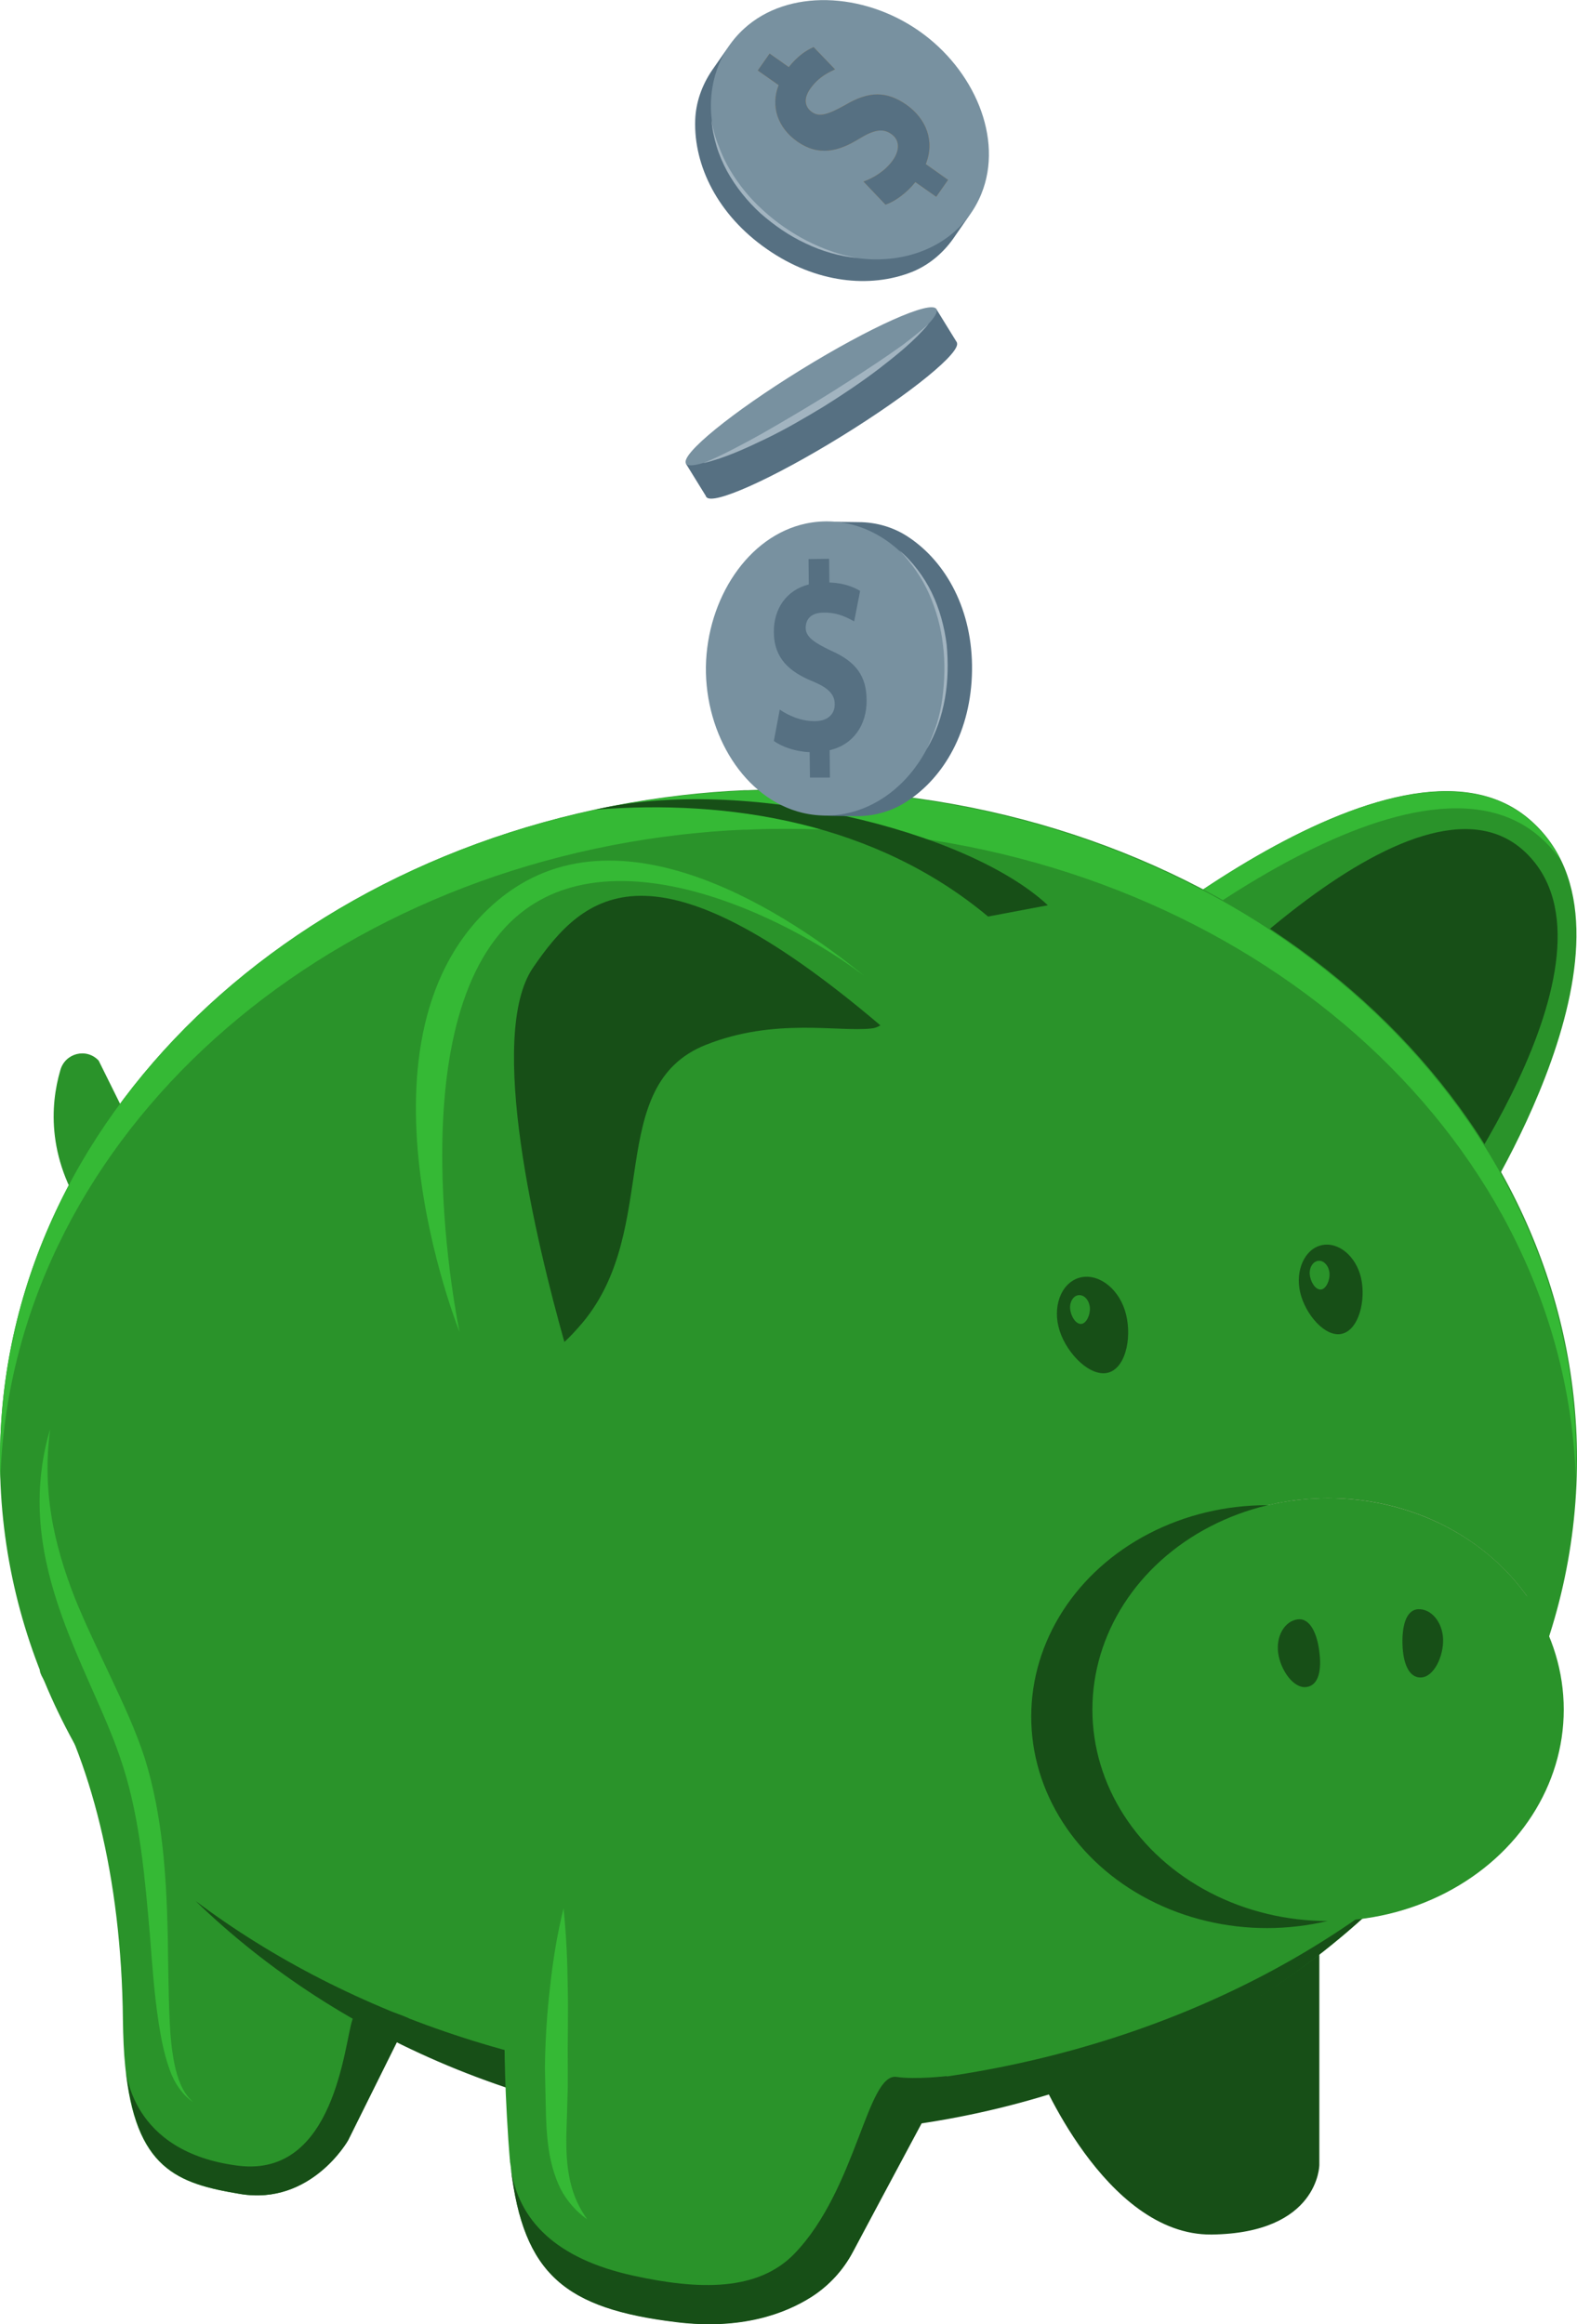 <?xml version="1.0" encoding="utf-8"?>
<!-- Generator: Adobe Illustrator 27.9.0, SVG Export Plug-In . SVG Version: 6.00 Build 0)  -->
<svg version="1.1" id="Layer_2_00000177464338594490160050000005497260046867056050_"
	 xmlns="http://www.w3.org/2000/svg" xmlns:xlink="http://www.w3.org/1999/xlink" x="0px" y="0px" viewBox="0 0 559.4 824.4"
	 style="enable-background:new 0 0 559.4 824.4;" xml:space="preserve">
<style type="text/css">
	.st0{fill:#174F17;}
	.st1{fill:#2A932A;}
	.st2{fill:#35B935;}
	.st3{fill:#F7BDC8;}
	.st4{fill:#567082;}
	.st5{fill:#7891A0;}
	.st6{fill:#A2B4C0;}
	.st7{fill:#C18639;}
</style>
<g>
	<g>
		<g>
			<path class="st0" d="M468,688.3v79.6c0,0-0.1,24.2-38.2,24.7c-38.1,0.4-61.8-58.4-61.8-58.4L468,688.3z"/>
			<path class="st1" d="M522.9,432c0,0,66.5-101.5,19.5-141.5s-155.3,53.5-166,64.6C365.6,366.3,522.9,432,522.9,432z"/>
			<path class="st2" d="M379.6,361.7c0.1-0.2,0.2-0.3,0.3-0.5c10.7-11.1,119.1-104.6,166-64.6c3,2.6,5.6,5.4,7.7,8.5
				c-2.7-5.4-6.3-10.3-11.3-14.5c-47-40-155.3,53.5-166,64.6C375,356.5,376.3,358.8,379.6,361.7z"/>
			<path class="st0" d="M507,435.7c0,0,72.8-95.9,34.3-133.2s-127.9,60.2-144.9,81.1C379.3,404.6,507,435.7,507,435.7z"/>
			<path class="st1" d="M15.4,595.6c16.5,28.2,27.7,69.6,28.2,121c0.1,5.9,0.3,11.3,0.8,16.1l0,0c3.5,36.7,18.5,41.8,40.7,45.5
				c25.2,4.2,38.3-19,38.3-19l21.5-43.3l6.8-13.8C151.8,702.1-1.1,567.4,15.4,595.6z"/>
			<path class="st1" d="M51.1,408.7L35,376.2c-4.3-4.6-11.9-2.7-13.6,3.4c-3.6,12.3-5.1,32.4,10.7,53.9
				C57.8,468.5,51.1,408.7,51.1,408.7z"/>
			<path class="st1" d="M0,517.6c0,131.2,125.2,237.6,279.7,237.6s279.7-106.4,279.7-237.6c0-121.9-108.1-222.4-247.3-236
				c-2.6-0.3-5.2-0.5-7.8-0.7c-8.1-0.6-16.2-0.9-24.5-0.9c-4,0-8.1,0.1-12,0.2c-0.9,0-1.8,0.1-2.6,0.1c-0.4,0-0.8,0-1.2,0
				c-7.3,0.3-14.5,0.9-21.6,1.7C105.4,297.7,0,397.2,0,517.6z"/>
			<path class="st0" d="M69.4,674.3c51.2,49.6,126.4,82.4,210.2,82.4s159-32.8,210.3-82.4c-54.5,41.1-128.7,66.3-210.3,66.3
				C198,740.5,124,715.3,69.4,674.3z"/>
			<path class="st2" d="M0,517.6c0,2.4,0,4.8,0.1,7.2c3.8-117.4,107.8-213.6,242-228.8c7.1-0.8,14.3-1.4,21.6-1.7c0.4,0,0.8,0,1.2,0
				c0.9,0,1.8-0.1,2.6-0.1c4-0.2,8-0.2,12-0.2c8.3,0,16.4,0.3,24.5,0.9c2.6,0.2,5.3,0.4,7.8,0.7C448.5,309,555.2,406.1,559,525
				c0.1-2.4,0.1-4.8,0.1-7.2c0-121.9-108.1-222.4-247.3-236c-2.6-0.3-5.2-0.5-7.8-0.7c-8.1-0.6-16.2-0.9-24.5-0.9
				c-4,0-8.1,0.1-12,0.2c-0.9,0-1.8,0.1-2.6,0.1c-0.4,0-0.8,0-1.2,0c-7.3,0.3-14.5,0.9-21.6,1.7C105.4,297.7,0,397.2,0,517.6z"/>
			<path class="st3" d="M390.4,586.9c13.5-27.2,45.7-46.4,83.3-46.4c27.2,0,51.6,10,68.1,25.9c-14.8-21-40.9-35-70.7-35
				C432.4,531.5,399.9,555,390.4,586.9z"/>
			<path class="st0" d="M461.2,458.4c1.8,7.8,8.9,16.1,14.8,14.7c6-1.4,8.6-11.9,6.8-19.8c-1.8-7.8-8.1-13-14.1-11.6
				C462.8,443.1,459.4,450.6,461.2,458.4z"/>
			<path class="st0" d="M375.9,472.1c2.7,8.3,11.1,16.7,17.5,14.7c6.4-2.1,8.3-13.8,5.6-22.1c-2.7-8.3-10-13.4-16.4-11.4
				C376.2,455.4,373.2,463.8,375.9,472.1z"/>
			<path class="st1" d="M379.6,464.2c0.2,2.5,1.9,5.5,3.9,5.4c1.9-0.1,3.3-3.3,3.1-5.8c-0.2-2.5-1.9-4.5-3.8-4.4
				C380.9,459.4,379.4,461.6,379.6,464.2z"/>
			<path class="st1" d="M464.6,452c0.2,2.5,1.9,5.5,3.9,5.4c1.9-0.1,3.3-3.3,3.1-5.8c-0.2-2.5-1.9-4.5-3.8-4.4
				C465.9,447.3,464.4,449.4,464.6,452z"/>
			<path class="st1" d="M180.3,758.8c0.2,2.3,0.3,4.5,0.5,6.6c0,0.3,0.1,0.7,0.1,1.1c0,0.3,0,0.5,0.1,0.8c0.1,0.5,0.1,1,0.2,1.4
				c0,0.1,0,0.2,0,0.2c4.5,37.8,19.3,49.9,58.8,54.7c22.9,2.8,38.4-3,47.9-9c6.3-4,11.4-9.7,14.9-16.3l33.3-63l-155.7-34.6
				C180.3,700.8,177.3,713,180.3,758.8z"/>
			<path class="st1" d="M163,472.4c0,0,13.3,25.7,37.3,3.5c2.1-1.9,4.2-4.2,6.5-6.9c28-33.7,7.5-84.1,43.7-98.5
				c24.4-9.7,46.8-4.5,58.7-5.8c1.2-0.1,2.2-0.5,3.2-1.1c3.9-2.4,4.8-8.4,0.9-11.9c-18.6-16.4-89.1-72.6-136.9-32
				C120.6,367,163,472.4,163,472.4z"/>
			<path class="st2" d="M163,472.4c0,0-23-109.6,20.1-147.2c34.2-29.8,95.1-0.6,123.4,20.9c-25.1-20.5-87-63.2-130.3-26.4
				C120.6,367,163,472.4,163,472.4z"/>
			<path class="st0" d="M200.2,476c2.1-1.9,4.2-4.2,6.5-6.9c28-33.7,7.5-84.1,43.7-98.5c24.4-9.7,46.8-4.5,58.7-5.8
				c1.2-0.1,2.2-0.5,3.2-1.1c-80.8-68.6-105-47.1-123.2-20.5C172.5,367.4,190.4,441.2,200.2,476z"/>
			<path class="st0" d="M371.7,321.1c-29-27-108.6-46-160.6-33.9c47.4-3.8,99.4,4.5,139.4,37.9L371.7,321.1z"/>
			<g>
				<path class="st2" d="M208.3,787.2c-2.8-3.9-4.7-8.1-5.8-12.5c-1.1-4.3-1.5-8.8-1.6-13.3s0.2-9.1,0.3-13.9
					c0.1-2.4,0.1-4.7,0.2-7.1v-7c-0.1-9.3,0.2-18.7,0-28.1c-0.1-9.4-0.5-18.9-1.5-28.4c-2.3,9.3-3.8,18.7-4.8,28.1
					c-1.1,9.4-1.7,18.9-1.8,28.5l0.3,14.1c0.1,4.7,0.3,9.6,1,14.4c0.7,4.9,2,9.8,4.2,14.3C201,780.6,204.4,784.5,208.3,787.2z"/>
			</g>
			<g>
				<path class="st2" d="M68.5,745.6c-2-1.7-3.4-3.9-4.4-6.2s-1.7-4.8-2.2-7.2c-1-5-1.5-10.1-1.7-15.2c-0.5-10.2-0.5-20.6-0.7-30.9
					c-0.5-20.7-1.8-41.9-8.1-62.3c-3.3-10.2-7.8-19.7-12.2-29.1c-4.4-9.4-8.9-18.6-12.7-28c-3.7-9.5-6.7-19.2-8.3-29.2
					c-1.6-10-1.8-20.3-0.4-30.6c-3,9.9-4.2,20.5-3.6,31.1c0.6,10.6,3,21,6.3,31s7.5,19.6,11.7,29.1s8.4,18.8,11.4,28.3
					c6.1,19.1,7.8,39.7,9.6,60.2c0.8,10.3,1.5,20.7,3.1,31c0.8,5.2,1.8,10.4,3.5,15.4c0.8,2.5,1.9,5,3.4,7.2
					C64.5,742.1,66.3,744.2,68.5,745.6z"/>
			</g>
			<path class="st0" d="M44.5,732.7c3.5,36.7,18.5,41.8,40.7,45.5c25.2,4.2,38.3-19,38.3-19l21.5-43.3l0,0c0,0-17.1-8.1-20,0.5
				s-6.2,56-40.4,51.8C46,763.4,44.6,734.1,44.5,732.7z"/>
			<path class="st0" d="M181.2,769c4.5,37.8,19.3,49.9,58.8,54.7c23,2.8,38.5-3,47.9-9c6.2-4,11.3-9.5,14.7-16.1l33.3-62.2
				c0,0-11.4,1.3-17.8,0.3c-10.5-1.7-14.2,39.8-36.3,62.7c-13,13.4-33.8,12.9-57.1,7.8C197.2,801.2,183.9,787.6,181.2,769z"/>
			<g>
				<ellipse class="st0" cx="449.4" cy="608.9" rx="83.6" ry="75"/>
				<ellipse class="st1" cx="471.1" cy="606.4" rx="83.6" ry="75"/>
				<path class="st0" d="M497.5,583.4c0.2,6,2,11.8,6.6,11.6s8-7.6,7.8-13.6c-0.2-6-4.2-10.8-8.8-10.6
					C498.5,571,497.3,577.4,497.5,583.4z"/>
				<path class="st0" d="M468,585.9c0.8,6,0,11.9-4.6,12.5s-9.2-6.1-10-12.1s2.3-11.3,6.9-11.9S467.3,579.9,468,585.9z"/>
			</g>
		</g>
	</g>
	<g>
		<path class="st4" d="M323.4,14.5c15.9,11,25.8,29.2,25.2,46.5c-0.2,6.2-2.4,12.1-6,17.2l-4.5,6.5c-3.7,5.2-8.7,9.4-14.7,11.8
			c-14.8,5.8-33.9,4-51.3-8.1c-17.6-12.2-26-29.7-25.5-45.7c0.2-6.4,2.4-12.5,6-17.8l4.4-6.3c3.8-5.5,9.2-9.7,15.4-12
			C288.3,0.6,308,3.8,323.4,14.5z"/>
		<path class="st5" d="M325.9,10.9c19.7,13.7,30.2,38.3,22.2,57.9c-9.8,24-42.4,31.7-70.8,12c-28.4-19.8-32.5-53.1-13.4-70.6
			C279.5-4.1,306.2-2.8,325.9,10.9z"/>
		<path class="st6" d="M304,91.5c-6.3-0.6-12.5-2.4-18.3-5.2c-5.8-2.7-11.1-6.4-15.9-10.6c-4.7-4.3-8.8-9.4-11.9-15
			c-1.5-2.8-2.8-5.8-3.7-8.8c-0.9-3.1-1.6-6.2-1.8-9.3c0.5,3.1,1.3,6.2,2.5,9.1c1.1,3,2.4,5.8,4,8.5c3.2,5.4,7.2,10.3,11.9,14.5
			c4.6,4.2,9.8,7.8,15.4,10.7c2.8,1.4,5.7,2.7,8.7,3.7C297.8,90.2,300.9,90.9,304,91.5z"/>
		<g>
			<path class="st7" d="M332.1,69.8l-7.4-5.2c-3.1,3.9-7.3,6.9-10.6,8l-7.8-8.2c3.6-1.3,7.8-3.8,10.5-7.7c2.4-3.5,2.4-7.1-0.7-9.2
				c-3-2.1-6.2-1.4-11.3,1.7c-7.4,4.6-14.4,6.3-22,1c-6.8-4.8-9.6-12.4-6.6-20l-7.4-5.2l4.2-6l6.8,4.8c3.1-3.9,6.1-5.9,8.8-7.1
				l7.6,7.9c-2,1-5.7,2.5-8.8,6.9c-2.8,4-1.5,6.8,0.7,8.3c2.6,1.8,5.7,0.8,11.8-2.6c8.4-5,14.7-4.9,21.7,0c6.9,4.9,10.1,12.8,6.8,21
				l7.9,5.6L332.1,69.8z"/>
		</g>
		<g>
			<path class="st4" d="M332.1,69.8l-7.4-5.2c-3.1,3.9-7.3,6.9-10.6,8l-7.8-8.2c3.6-1.3,7.8-3.8,10.5-7.7c2.4-3.5,2.4-7.1-0.7-9.2
				c-3-2.1-6.2-1.4-11.3,1.7c-7.4,4.6-14.4,6.3-22,1c-6.8-4.8-9.6-12.4-6.6-20l-7.4-5.2l4.2-6l6.8,4.8c3.1-3.9,6.1-5.9,8.8-7.1
				l7.6,7.9c-2,1-5.7,2.5-8.8,6.9c-2.8,4-1.5,6.8,0.7,8.3c2.6,1.8,5.7,0.8,11.8-2.6c8.4-5,14.7-4.9,21.7,0c6.9,4.9,10.1,12.8,6.8,21
				l7.9,5.6L332.1,69.8z"/>
		</g>
	</g>
	<g>
		<path class="st4" d="M254.8,236.6c-0.3,19.3,8.7,38,23.2,47.6c5.2,3.4,11.3,5.1,17.5,5.2l7.9,0.1c6.4,0.1,12.7-1.6,18.1-5.1
			c13.4-8.6,23-25.2,23.3-46.5c0.3-21.4-9.1-38.4-22.4-47.3c-5.3-3.6-11.6-5.4-17.9-5.4l-7.7-0.1c-6.7-0.1-13.2,1.8-18.8,5.5
			C264,199.9,255.1,217.8,254.8,236.6z"/>
		<path class="st5" d="M250.4,236.5c-0.3,24,13.6,46.8,34.2,51.8c25.2,6,50.5-16,50.9-50.6c0.5-34.6-24.2-57.3-49.6-52
			C265.2,190.1,250.8,212.5,250.4,236.5z"/>
		<path class="st6" d="M328.8,265.6c3.2-5.5,5.3-11.6,6.4-17.9s1.2-12.7,0.6-19.1c-0.8-6.3-2.5-12.6-5.3-18.4
			c-1.4-2.9-3.1-5.6-5-8.1s-4.1-4.9-6.5-6.9c2.2,2.3,4.2,4.7,6,7.3c1.8,2.6,3.3,5.3,4.6,8.2c2.5,5.7,4.2,11.8,4.9,18.1
			c0.8,6.2,0.6,12.5-0.2,18.8c-0.4,3.1-1.1,6.2-2,9.2C331.3,259.8,330.1,262.8,328.8,265.6z"/>
		<g>
			<path class="st4" d="M287.3,275.8l-0.1-9c-5-0.2-9.9-1.9-12.7-4l2.1-11.1c3.2,2.2,7.6,4.1,12.4,4.1c4.3,0,7.1-2.2,7.1-6
				c0-3.6-2.4-5.9-8-8.2c-8-3.3-13.5-8-13.6-17.3c-0.1-8.4,4.5-15,12.4-17l-0.1-9l7.3-0.1l0.1,8.4c5,0.2,8.4,1.5,10.9,3l-2.1,10.8
				c-2-1-5.4-3.2-10.8-3.1c-4.9,0-6.4,2.7-6.4,5.4c0,3.1,2.7,5.1,9,8.1c8.9,3.9,12.6,9.1,12.6,17.6c0.1,8.5-4.5,15.7-13.1,17.7
				l0.1,9.7H287.3z"/>
		</g>
	</g>
	<g>
		<ellipse transform="matrix(0.851 -0.525 0.525 0.851 -34.212 177.089)" class="st4" cx="295" cy="148.8" rx="52.2" ry="6.9"/>
		
			<rect x="239.2" y="136" transform="matrix(0.851 -0.525 0.525 0.851 -31.651 174.308)" class="st4" width="104.4" height="13.8"/>
		<ellipse transform="matrix(0.851 -0.525 0.525 0.851 -29.089 171.527)" class="st5" cx="287.8" cy="137" rx="52.2" ry="6.9"/>
		<path class="st6" d="M329.4,114.9c-5.1,6.1-11.4,11.1-17.6,15.9c-6.3,4.8-12.9,9.2-19.6,13.4c-6.8,4.1-13.6,8.1-20.7,11.5
			c-7.1,3.4-14.4,6.8-22.1,8.6c3.7-1.5,7.2-3.2,10.7-5s7-3.7,10.4-5.6c6.8-3.9,13.6-7.9,20.3-12c6.7-4.1,13.3-8.4,19.8-12.7
			c3.3-2.2,6.5-4.4,9.7-6.7C323.3,120,326.4,117.6,329.4,114.9z"/>
	</g>
</g>
</svg>

